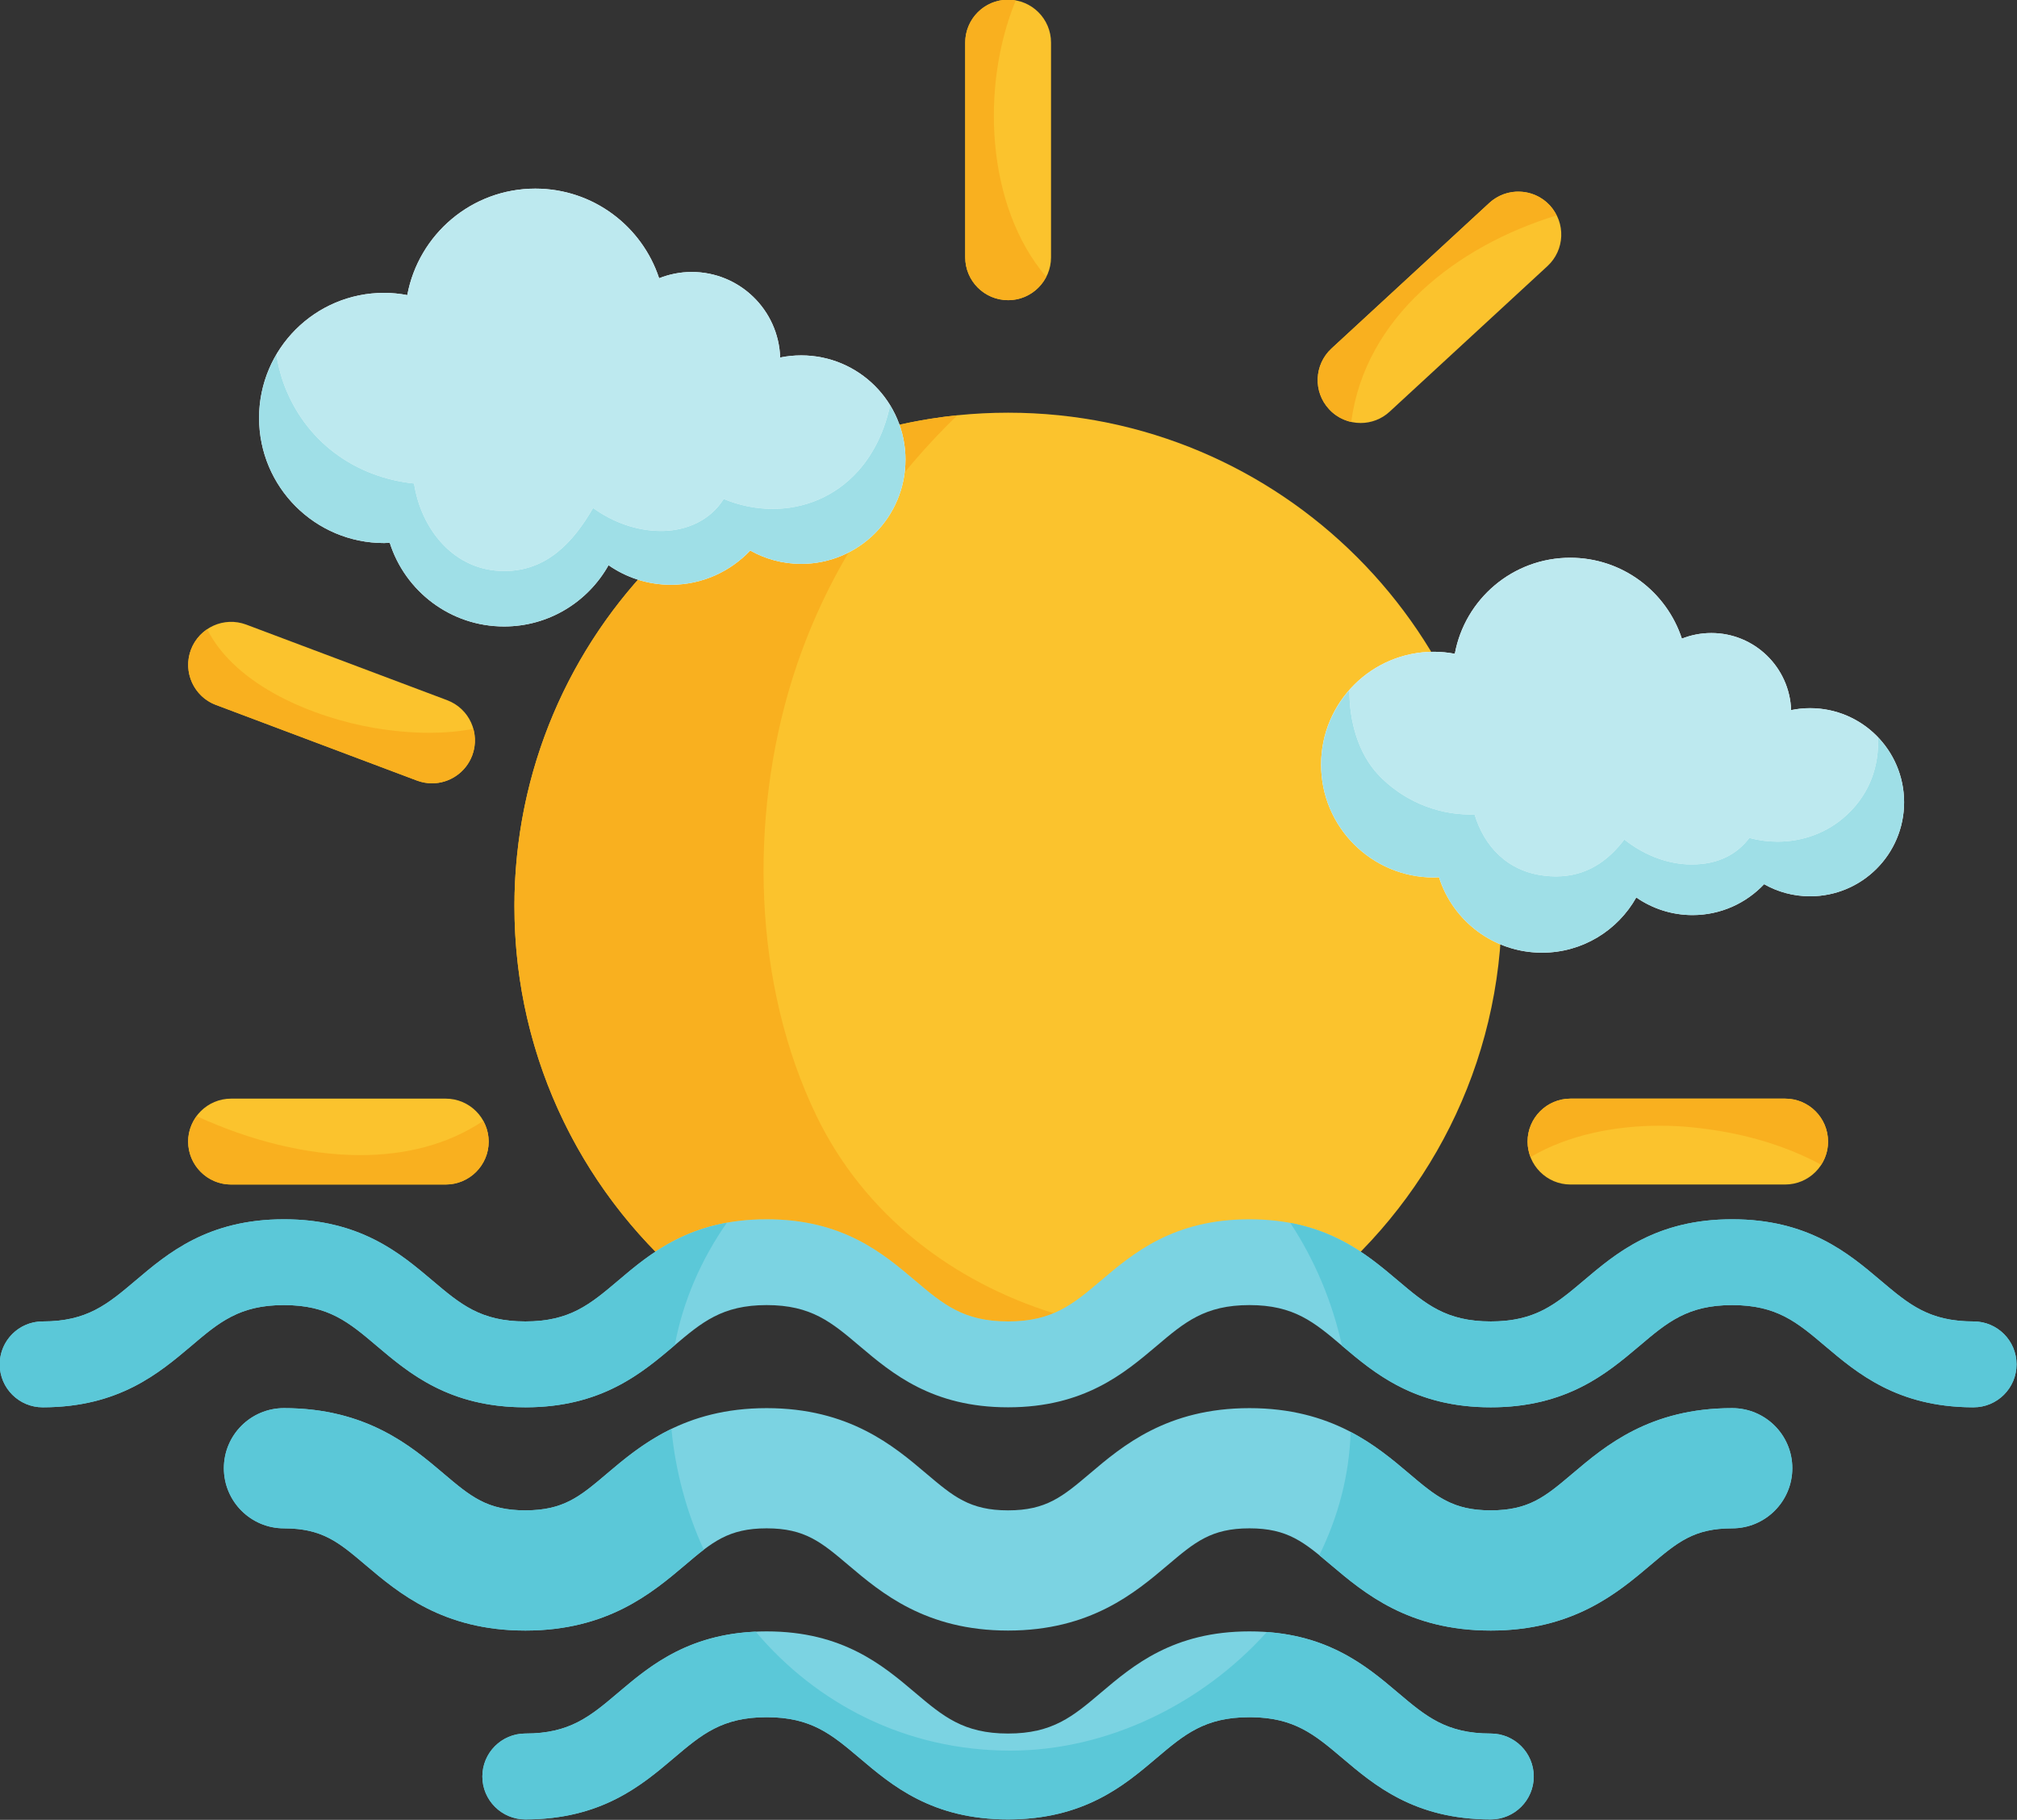 <?xml version="1.0" encoding="UTF-8"?><svg xmlns="http://www.w3.org/2000/svg" xmlns:xlink="http://www.w3.org/1999/xlink" height="243.9" preserveAspectRatio="xMidYMid meet" version="1.1" viewBox="77.5 90.7 270.3 243.9" width="270.3" zoomAndPan="magnify">
 <rect x="77.5" y="90.7" width="270.3" height="243.9" fill="#333333" stroke="none"/>
 <g id="surface1">
  <g id="change1_1"><path d="m212.6 130.93c-3.18 0-5.75-2.57-5.75-5.75v-28.766c0-3.176 2.57-5.754 5.75-5.754s5.75 2.578 5.75 5.754v28.766c0 3.18-2.57 5.75-5.75 5.75" fill="#fbc32d"/></g>
  <g id="change1_2"><path d="m173.59 262.62c8.16-1.55 15.37-0.16 22.52 4.07 6.14 3.63 11.3 9.53 19.03 8.51 7.63-1.02 13.09-5.94 19.45-9.62 6.45-3.73 12.43-3.44 18.56-1.15 15.58-12.11 25.61-31.01 25.61-52.26 0-36.54-29.62-66.16-66.16-66.16s-66.16 29.62-66.16 66.16c0 20.74 9.55 39.24 24.49 51.38 0.77-0.41 1.65-0.73 2.66-0.93" fill="#fbc32d"/></g>
  <g id="change2_1"><path d="m146.44 212.17v-0.06 0.06m0-0.07v-0.04 0.04m0-0.05v-0.04 0.04m0-0.06v-0.03 0.03m0-0.05v-0.03 0.03m0-0.05v-0.03 0.03m0-0.06v-0.03 0.03m0-0.05v-0.03 0.03m0-0.05v-0.03 0.03m0-0.05v-0.04 0.04m0-0.06v-0.03 0.03m0-0.05v-0.03 0.03m0-0.05v-0.03 0.03m0-0.05v-0.04 0.04m0.01-0.05v-0.04 0.04m0-0.07v-0.04 0.04m0-0.05v-0.04 0.04m0-0.06v-0.03 0.03m0-0.05v-0.03 0.03m0-0.05v-0.03 0.03m0-0.05v-0.04 0.04m0-0.06v-0.03 0.03m0-0.05v-0.03 0.03m0-0.05v-0.03 0.03m0-0.05v-0.03 0.03m0-0.06v-0.02 0.02m0-0.05v-0.02 0.02m0-0.05v-0.02 0.02m0.01-0.05v-0.03 0.03m0-0.05v-0.02 0.02m0-0.09v-0.01 0.01m0-0.04v-0.03 0.03m0-0.05v-0.03 0.03m0-0.05v-0.03 0.03m0-0.05v-0.03 0.03m0-0.06v-0.02 0.02m0.01-0.05v-0.02 0.02m0-0.05v-0.02 0.02m0-0.05v-0.02 0.02m0-0.06v-0.02 0.02m0-0.04v-0.03 0.03m0.01-0.06v-0.01 0.01m0-0.05v-0.01 0.01m0-0.05v-0.01 0.01m0-0.15m0-0.04v-0.01 0.01m0.01-0.04v-0.02 0.02m0-0.05v-0.02 0.02m0-0.05v-0.02 0.02m0-0.06v-0.02 0.02m0.01-0.05v-0.02 0.02m0-0.05v-0.02 0.02m0-0.05v-0.02 0.02m0-0.05v-0.02 0.02m0-0.05v-0.02 0.02m0.01-0.05v-0.02 0.02m0-0.06m0.01-0.28v-0.02 0.02m0-0.05v-0.02 0.02m0.01-0.06v-0.01 0.01m0-0.05m0-0.04v-0.02 0.02m0.01-0.05v-0.02 0.02m0-0.05v-0.02 0.02m0-0.06m0-0.05m0.03-0.49v-0.01 0.01m0-0.05m0.01-0.05" fill="#fcdf8e"/></g>
  <g id="change3_1"><path d="m212.59 267.8c-5.98 0-8.7-2.3-12.46-5.48-4.32-3.66-9.69-8.21-19.89-8.21-6.69 0-11.3 1.96-14.9 4.34-11.69-11.93-18.9-28.26-18.9-46.28v-0.06-0.01-0.04-0.01-0.04-0.02-0.03-0.02-0.03-0.02-0.03-0.03-0.03-0.02-0.03-0.02-0.03-0.02-0.04-0.02-0.03-0.02-0.03-0.02-0.03-0.02-0.04s0-0.01 0.01-0.01v-0.04-0.03-0.04-0.01-0.04-0.02-0.03-0.02-0.03-0.02-0.03-0.02-0.04-0.02-0.03-0.02-0.03-0.02-0.03-0.02-0.03-0.03-0.02-0.03-0.02-0.03-0.02c0.01-0.02 0.01-0.02 0.01-0.03v-0.03-0.02-0.02-0.07-0.01-0.03-0.03-0.02-0.03-0.02-0.03-0.02-0.03-0.03-0.02c0.01-0.01 0.01-0.02 0.01-0.03v-0.02-0.03-0.02-0.03-0.02-0.04-0.02-0.02-0.03c0-0.01 0.01-0.02 0.01-0.03v-0.01-0.04-0.01-0.04-0.01-0.14-0.04-0.01c0-0.01 0-0.02 0.01-0.03v-0.02-0.03-0.02-0.03-0.02-0.04-0.02c0-0.01 0-0.01 0.01-0.03v-0.02-0.03-0.02-0.03-0.02-0.03-0.02-0.03-0.02c0-0.01 0-0.02 0.01-0.03v-0.02-0.04c0-0.1 0.01-0.19 0.01-0.28v-0.02-0.03-0.02c0.01-0.01 0.01-0.02 0.01-0.04v-0.01-0.04-0.04-0.02c0-0.01 0.01-0.02 0.01-0.03v-0.02-0.03-0.02-0.04-0.05c0.01-0.16 0.02-0.33 0.03-0.49v-0.01-0.04c0.01-0.02 0.01-0.03 0.01-0.05 0.97-15.09 7.01-28.8 16.41-39.45 1.4 0.44 2.88 0.68 4.42 0.68 4.19 0 7.96-1.77 10.63-4.59 2.02 1.14 4.35 1.79 6.83 1.79 2.28 0 4.43-0.54 6.33-1.51-3.1 5.27-5.64 10.91-7.52 16.92-5.81 18.61-5.32 40.93 3.26 58.62 6.46 13.3 18.28 22.18 31.76 26.4-1.68 0.7-3.61 1.1-6.11 1.1m-13.85-113.8c0.07-0.56 0.1-1.12 0.1-1.7v-0.03-0.03c0-1.62-0.29-3.18-0.8-4.62 2.53-0.57 5.11-1 7.74-1.26-2.49 2.42-4.85 4.97-7.04 7.64" fill="#f9b01f"/></g>
  <g id="change4_1"><path d="m341.98 279.31c-10.19 0-15.57-4.56-19.89-8.21-3.76-3.19-6.48-5.49-12.46-5.49-5.97 0-8.69 2.3-12.45 5.49-4.32 3.65-9.7 8.21-19.9 8.21-10.19 0-15.57-4.56-19.89-8.21-3.76-3.19-6.48-5.49-12.45-5.49-5.98 0-8.7 2.3-12.46 5.49-4.32 3.65-9.69 8.21-19.89 8.21s-15.57-4.56-19.89-8.21c-3.76-3.19-6.48-5.49-12.46-5.49-5.97 0-8.69 2.3-12.45 5.49-4.32 3.65-9.7 8.21-19.89 8.21-10.2 0-15.57-4.56-19.89-8.21-3.76-3.19-6.48-5.49-12.46-5.49-5.97 0-8.69 2.3-12.44 5.49-4.325 3.65-9.7 8.21-19.895 8.21-3.176 0-5.754-2.58-5.754-5.76 0-3.17 2.578-5.75 5.754-5.75 5.976 0 8.691-2.3 12.453-5.48 4.316-3.66 9.692-8.21 19.882-8.21 10.2 0 15.57 4.55 19.9 8.21 3.75 3.18 6.47 5.48 12.45 5.48s8.69-2.3 12.45-5.48c4.32-3.66 9.7-8.21 19.89-8.21 10.2 0 15.57 4.55 19.89 8.21 3.76 3.18 6.48 5.48 12.46 5.48s8.7-2.3 12.45-5.48c4.32-3.66 9.7-8.21 19.9-8.21 10.19 0 15.57 4.55 19.89 8.21 3.76 3.18 6.47 5.48 12.45 5.48s8.7-2.3 12.46-5.48c4.32-3.66 9.7-8.21 19.89-8.21 10.2 0 15.58 4.55 19.9 8.21 3.76 3.18 6.47 5.48 12.45 5.48 3.18 0 5.76 2.58 5.76 5.75 0 3.18-2.58 5.76-5.76 5.76" fill="#7bd3e2"/></g>
  <g id="change4_2"><path d="m277.28 309.23c-11.04 0-17.01-5.07-21.38-8.76-3.63-3.08-5.83-4.94-10.96-4.94-5.14 0-7.33 1.86-10.97 4.94-4.36 3.69-10.34 8.76-21.38 8.76s-17.02-5.07-21.38-8.76c-3.64-3.08-5.83-4.94-10.97-4.94-5.13 0-7.33 1.86-10.96 4.94-4.37 3.69-10.34 8.76-21.38 8.76s-17.02-5.07-21.38-8.76c-3.64-3.08-5.83-4.94-10.97-4.94-4.44 0-8.05-3.61-8.05-8.06s3.61-8.05 8.05-8.05c11.04 0 17.02 5.06 21.38 8.76 3.64 3.08 5.84 4.94 10.97 4.94s7.33-1.86 10.96-4.94c4.37-3.7 10.34-8.76 21.38-8.76s17.02 5.06 21.38 8.76c3.64 3.08 5.83 4.94 10.97 4.94 5.13 0 7.33-1.86 10.97-4.94 4.36-3.7 10.34-8.76 21.38-8.76s17.01 5.06 21.38 8.76c3.63 3.08 5.83 4.94 10.96 4.94 5.14 0 7.33-1.86 10.97-4.94 4.37-3.7 10.34-8.76 21.38-8.76 4.45 0 8.06 3.6 8.06 8.05s-3.61 8.06-8.06 8.06c-5.13 0-7.33 1.86-10.97 4.94-4.36 3.69-10.34 8.76-21.38 8.76" fill="#7bd3e2"/></g>
  <g id="change4_3"><path d="m277.28 334.54c-10.19 0-15.57-4.56-19.89-8.22-3.76-3.18-6.48-5.48-12.45-5.48-5.98 0-8.7 2.3-12.46 5.48-4.32 3.66-9.69 8.22-19.89 8.22s-15.57-4.56-19.89-8.22c-3.76-3.18-6.48-5.48-12.46-5.48-5.97 0-8.69 2.3-12.45 5.48-4.32 3.66-9.7 8.22-19.89 8.22-3.18 0-5.76-2.58-5.76-5.75 0-3.18 2.58-5.76 5.76-5.76 5.98 0 8.69-2.3 12.45-5.48 4.32-3.66 9.7-8.21 19.89-8.21 10.2 0 15.57 4.55 19.89 8.21 3.76 3.18 6.48 5.48 12.46 5.48s8.7-2.3 12.45-5.48c4.32-3.66 9.7-8.21 19.9-8.21 10.19 0 15.57 4.55 19.89 8.21 3.76 3.18 6.47 5.48 12.45 5.48 3.18 0 5.76 2.58 5.76 5.76 0 3.17-2.58 5.75-5.76 5.75" fill="#7bd3e2"/></g>
  <g id="change5_1"><path d="m132.32 274.51c-1.61-1.12-3.01-2.31-4.31-3.41-3.76-3.19-6.48-5.49-12.46-5.49-3.43 0-5.78 0.76-7.88 2.01 2.1-1.25 4.45-2.01 7.88-2.01 5.98 0 8.7 2.3 12.46 5.49 1.3 1.1 2.7 2.29 4.31 3.41m-54.855-1.06v-0.02 0.02m89.535-1.68c0.27-0.23 0.53-0.45 0.79-0.67 0.05-0.05 0.09-0.08 0.14-0.12l-0.14 0.12c-0.26 0.22-0.52 0.44-0.79 0.67m-88.277-1.81c1.054-1.32 2.675-2.16 4.492-2.16 5.976 0 8.691-2.3 12.453-5.48 4.316-3.66 9.692-8.21 19.882-8.21-10.19 0-15.566 4.55-19.882 8.21-3.762 3.18-6.477 5.48-12.453 5.48-1.817 0-3.438 0.84-4.492 2.16m69.177-2.16c-5.98 0-8.7-2.3-12.45-5.48-3.38-2.86-7.4-6.27-13.86-7.62 6.46 1.35 10.48 4.76 13.86 7.62 3.76 3.18 6.47 5.48 12.45 5.48s8.69-2.3 12.45-5.48c-3.76 3.18-6.47 5.48-12.45 5.48m12.45-5.48c0.25-0.21 0.5-0.43 0.76-0.64-0.26 0.21-0.51 0.43-0.76 0.64m0.76-0.65c0.01 0 0.01 0 0.01-0.01 0 0.01 0 0.01-0.01 0.01" fill="#bce9ef"/></g>
  <g id="change6_1"><path d="m147.9 279.31c-7.11 0-11.88-2.22-15.58-4.8-1.61-1.12-3.01-2.31-4.31-3.41-3.76-3.19-6.48-5.49-12.46-5.49-3.43 0-5.78 0.76-7.88 2.01-1.55 0.92-2.97 2.12-4.56 3.48-4.301 3.63-9.637 8.15-19.715 8.21h-0.18c-3.133 0-5.684-2.51-5.75-5.62 0-0.05-0.004-0.09-0.004-0.14 0-0.03 0.004-0.07 0.004-0.1v-0.02c0.027-1.31 0.496-2.52 1.258-3.47 1.054-1.32 2.675-2.16 4.492-2.16 5.976 0 8.691-2.3 12.453-5.48 4.316-3.66 9.692-8.21 19.882-8.21 2.24 0 4.24 0.21 6.04 0.59 6.46 1.35 10.48 4.76 13.86 7.62 3.75 3.18 6.47 5.48 12.45 5.48s8.69-2.3 12.45-5.48c0.25-0.21 0.5-0.43 0.76-0.64v-0.01c0.01 0 0.01 0 0.01-0.01 3.35-2.8 7.42-5.94 13.79-7.09-3.43 4.91-5.88 10.48-6.98 16.41-0.05 0.04-0.09 0.07-0.14 0.12-0.26 0.22-0.52 0.44-0.79 0.67-4.14 3.48-9.4 7.45-18.78 7.54h-0.32" fill="#5bc8d8"/></g>
  <g id="change5_2"><path d="m341.98 279.31h-0.32 0.32c3.18 0 5.76-2.58 5.76-5.76 0-3.17-2.58-5.75-5.76-5.75-4.74 0-7.43-1.45-10.22-3.64 2.79 2.19 5.48 3.64 10.22 3.64 3.18 0 5.76 2.58 5.76 5.75 0 3.18-2.58 5.76-5.76 5.76m-64.7 0c4.03 0 7.31-0.71 10.06-1.8-2.75 1.09-6.03 1.8-10.06 1.8m16.28-5.3c1.32-0.97 2.5-1.97 3.62-2.91 3.76-3.19 6.48-5.49 12.45-5.49 5.98 0 8.7 2.3 12.46 5.49-3.76-3.19-6.48-5.49-12.46-5.49s-8.69 2.3-12.45 5.49c-1.12 0.94-2.3 1.94-3.62 2.91m-35.3-2.18c-0.29-0.24-0.58-0.49-0.87-0.73l-0.05-0.04c0.02 0.01 0.04 0.02 0.05 0.04 0.29 0.24 0.58 0.49 0.87 0.73m19.02-4.03c-5.98 0-8.69-2.3-12.45-5.48 3.76 3.18 6.47 5.48 12.45 5.48 4.83 0 7.53-1.5 10.38-3.76-2.85 2.26-5.55 3.76-10.38 3.76m-12.45-5.48c-0.01-0.01-0.03-0.02-0.04-0.03 0.01 0.01 0.03 0.02 0.04 0.03m38.9-7.65h0.01-0.01m0.01 0c1.77-0.36 3.72-0.56 5.89-0.56-2.17 0-4.12 0.2-5.89 0.56" fill="#bce9ef"/></g>
  <g id="change6_2"><path d="m341.98 279.31h-0.32c-9.99-0.1-15.3-4.6-19.57-8.21-3.76-3.19-6.48-5.49-12.46-5.49-5.97 0-8.69 2.3-12.45 5.49-1.12 0.94-2.3 1.94-3.62 2.91-1.77 1.3-3.79 2.55-6.22 3.5-2.75 1.09-6.03 1.8-10.06 1.8-9.52 0-14.84-3.97-19.02-7.48-0.29-0.24-0.58-0.49-0.87-0.73-0.01-0.02-0.03-0.03-0.05-0.04v-0.01c-1.32-5.95-3.68-11.53-6.93-16.46 6.77 1.27 10.92 4.77 14.38 7.7 0.01 0.01 0.03 0.02 0.04 0.03 3.76 3.18 6.47 5.48 12.45 5.48 4.83 0 7.53-1.5 10.38-3.76 0.67-0.53 1.36-1.11 2.08-1.72 3.4-2.88 7.46-6.32 13.99-7.65h0.01c1.77-0.36 3.72-0.56 5.89-0.56 10.2 0 15.58 4.55 19.9 8.21 0.77 0.65 1.51 1.27 2.23 1.84 2.79 2.19 5.48 3.64 10.22 3.64 3.18 0 5.76 2.58 5.76 5.75 0 3.18-2.58 5.76-5.76 5.76" fill="#5bc8d8"/></g>
  <g id="change5_3"><path d="m169.28 300.47c0.91-0.78 1.73-1.47 2.53-2.08-0.8 0.61-1.62 1.3-2.53 2.08m-46.97-3.24c-1.84-1.09-3.81-1.7-6.76-1.7-4.44 0-8.05-3.61-8.05-8.06s3.61-8.05 8.05-8.05c-4.44 0-8.05 3.6-8.05 8.05s3.61 8.06 8.05 8.06c2.95 0 4.92 0.61 6.76 1.7m26.6-4.14c4.43-0.23 6.57-2.04 9.95-4.91 0.26-0.22 0.51-0.44 0.78-0.66l-0.78 0.66c-3.38 2.87-5.52 4.68-9.95 4.91m-12.21-5.11c-3.38-2.86-7.74-6.46-14.63-7.91 6.89 1.45 11.25 5.05 14.63 7.91" fill="#bce9ef"/></g>
  <g id="change6_3"><path d="m147.9 309.23c-11.04 0-17.02-5.07-21.38-8.76-1.55-1.32-2.84-2.41-4.21-3.24-1.84-1.09-3.81-1.7-6.76-1.7-4.44 0-8.05-3.61-8.05-8.06s3.61-8.05 8.05-8.05c2.41 0 4.57 0.24 6.52 0.65 6.89 1.45 11.25 5.05 14.63 7.91 0.08 0.07 0.16 0.13 0.23 0.2 3.64 3.08 5.84 4.94 10.97 4.94 0.35 0 0.69-0.01 1.01-0.03 4.43-0.23 6.57-2.04 9.95-4.91l0.78-0.66c2.11-1.77 4.62-3.75 7.84-5.32 0.54 5.71 2.04 11.18 4.33 16.19-0.8 0.61-1.62 1.3-2.53 2.08-4.37 3.69-10.34 8.76-21.38 8.76" fill="#5bc8d8"/></g>
  <g id="change5_4"><path d="m277.28 309.23c5.05 0 9.04-1.07 12.31-2.57-3.27 1.5-7.26 2.57-12.31 2.57m12.33-2.58h0.01-0.01m3.49-1.92m0.03-0.02c2.16-1.39 3.96-2.91 5.53-4.24 3.64-3.08 5.84-4.94 10.97-4.94 4.45 0 8.06-3.61 8.06-8.06 0 4.45-3.61 8.06-8.06 8.06-5.13 0-7.33 1.86-10.97 4.94-1.57 1.33-3.37 2.85-5.53 4.24m-37.23-4.24c-0.56-0.48-1.09-0.92-1.6-1.34 0.51 0.41 1.04 0.86 1.6 1.34m21.38-7.35c-3.07 0-5.09-0.67-7-1.87 1.91 1.2 3.93 1.87 7 1.87m5.9-1.24c1.71-0.85 3.2-2.12 5.07-3.7 4.37-3.7 10.34-8.76 21.38-8.76-11.04 0-17.01 5.06-21.38 8.76-1.87 1.58-3.36 2.85-5.07 3.7" fill="#bce9ef"/></g>
  <g id="change6_4"><path d="m277.28 309.23c-11.04 0-17.01-5.07-21.38-8.76-0.56-0.48-1.09-0.93-1.6-1.34 2.52-5.1 4.02-10.68 4.2-16.52 3.23 1.69 5.71 3.78 7.82 5.57 1.45 1.23 2.68 2.27 3.96 3.07 1.91 1.2 3.93 1.87 7 1.87 2.49 0 4.29-0.44 5.9-1.24 1.71-0.85 3.2-2.12 5.07-3.7 4.37-3.7 10.34-8.76 21.38-8.76 4.45 0 8.06 3.6 8.06 8.05s-3.61 8.06-8.06 8.06c-5.13 0-7.33 1.86-10.97 4.94-1.57 1.33-3.37 2.85-5.53 4.24-0.01 0.01-0.02 0.01-0.03 0.02-1.06 0.68-2.22 1.33-3.48 1.92h-0.01l-0.02 0.01c-3.27 1.5-7.26 2.57-12.31 2.57" fill="#5bc8d8"/></g>
  <g id="change5_5"><path d="m277.28 334.54c-5.24 0-9.22-1.21-12.42-2.88 3.2 1.67 7.18 2.88 12.42 2.88 3.18 0 5.76-2.58 5.76-5.75 0-3.18-2.58-5.76-5.76-5.76-5.98 0-8.69-2.3-12.45-5.48 3.76 3.18 6.47 5.48 12.45 5.48 3.18 0 5.76 2.58 5.76 5.76 0 3.17-2.58 5.75-5.76 5.75m-64.69 0c-10.2 0-15.57-4.56-19.89-8.22-3.76-3.18-6.48-5.48-12.46-5.48 5.98 0 8.7 2.3 12.46 5.48 4.32 3.66 9.69 8.22 19.89 8.22 6.86 0 11.54-2.07 15.19-4.53-3.65 2.46-8.33 4.53-15.19 4.53m-64.69 0c-3.18 0-5.76-2.58-5.76-5.75 0-3.15 2.52-5.7 5.65-5.76-3.13 0.06-5.65 2.61-5.65 5.76 0 3.17 2.58 5.75 5.76 5.75 7.04 0 11.78-2.17 15.46-4.72-3.68 2.55-8.42 4.72-15.46 4.72m84.58-8.22c3.76-3.18 6.48-5.48 12.46-5.48h0.38-0.38c-5.98 0-8.7 2.3-12.46 5.48m-84.58-3.29c5.92 0 8.64-2.25 12.34-5.39-3.7 3.14-6.42 5.39-12.34 5.39m12.45-5.48c0.21-0.18 0.42-0.35 0.62-0.53-0.2 0.18-0.41 0.35-0.62 0.53" fill="#bce9ef"/></g>
  <g id="change6_5"><path d="m277.28 334.54c-5.24 0-9.22-1.21-12.42-2.88-3.03-1.57-5.37-3.56-7.47-5.34-3.68-3.11-6.36-5.38-12.07-5.48h-0.38c-5.98 0-8.7 2.3-12.46 5.48-1.41 1.2-2.93 2.49-4.7 3.69-3.65 2.46-8.33 4.53-15.19 4.53-10.2 0-15.57-4.56-19.89-8.22-3.76-3.18-6.48-5.48-12.46-5.48-5.97 0-8.69 2.3-12.45 5.48-1.34 1.14-2.77 2.36-4.43 3.5-3.68 2.55-8.42 4.72-15.46 4.72-3.18 0-5.76-2.58-5.76-5.75 0-3.15 2.52-5.7 5.65-5.76h0.11c5.92 0 8.64-2.25 12.34-5.39 0.04-0.03 0.08-0.06 0.11-0.09 0.21-0.18 0.42-0.35 0.62-0.53 4-3.37 9.02-7.25 17.8-7.64 8.18 9.69 20.16 15.94 34.13 15.94 13 0 25.69-6.24 34.37-15.89 8.7 0.63 13.58 4.75 17.56 8.12 3.76 3.18 6.47 5.48 12.45 5.48 3.18 0 5.76 2.58 5.76 5.76 0 3.17-2.58 5.75-5.76 5.75" fill="#5bc8d8"/></g>
  <g id="change1_3"><path d="m135.4 195.68c-0.68 0-1.36-0.12-2.03-0.37l-26.92-10.13c-2.98-1.11-4.48-4.43-3.36-7.41 1.12-2.97 4.43-4.48 7.41-3.36l26.92 10.13c2.98 1.12 4.48 4.43 3.36 7.41-0.87 2.3-3.05 3.73-5.38 3.73" fill="#fbc32d"/></g>
  <g id="change1_4"><path d="m137.23 249.45h-28.76c-3.18 0-5.76-2.58-5.76-5.75 0-3.18 2.58-5.76 5.76-5.76h28.76c3.18 0 5.76 2.58 5.76 5.76 0 3.17-2.58 5.75-5.76 5.75" fill="#fbc32d"/></g>
  <g id="change1_5"><path d="m259.84 147.39c-1.55 0-3.1-0.62-4.23-1.85-2.16-2.33-2.01-5.97 0.32-8.13l21.14-19.5c2.34-2.16 5.98-2.01 8.13 0.32 2.16 2.34 2.01 5.98-0.32 8.13l-21.15 19.51c-1.1 1.02-2.5 1.52-3.89 1.52" fill="#fbc32d"/></g>
  <g id="change1_6"><path d="m316.73 249.45h-28.77c-3.17 0-5.75-2.58-5.75-5.75 0-3.18 2.58-5.76 5.75-5.76h28.77c3.18 0 5.75 2.58 5.75 5.76 0 3.17-2.57 5.75-5.75 5.75" fill="#fbc32d"/></g>
  <g id="change2_2"><path d="m212.6 130.93c-3.18 0-5.75-2.57-5.75-5.75v-28.766c0-1.961 0.98-3.691 2.47-4.73-1.49 1.039-2.47 2.769-2.47 4.73v28.766c0 3.18 2.57 5.75 5.75 5.75h0.02-0.02m0.02 0h0.01-0.01m0.02 0h0.01-0.01m0.02 0h0.01-0.01m-0.19-40.266c0.01 0 0.01 0 0.02-0.004-0.01 0.004-0.01 0.004-0.02 0.004" fill="#fcdf8e"/></g>
  <g id="change3_2"><path d="m212.6 130.93c-3.18 0-5.75-2.57-5.75-5.75v-28.766c0-1.961 0.98-3.691 2.47-4.73 0.9-0.622 1.98-0.996 3.15-1.02 0.01 0 0.01 0 0.02-0.004h0.11c0.35 0 0.69 0.043 1.02 0.106-4.69 11.344-4.05 27.474 4.08 37.034-0.95 1.83-2.83 3.11-5.03 3.13h-0.01-0.01-0.01-0.01-0.01-0.02" fill="#f9b01f"/></g>
  <g id="change2_3"><path d="m105.32 184.61h-0.01 0.01m-0.01 0l-0.01-0.01 0.01 0.01m-0.01-0.01c-0.35-0.23-0.67-0.49-0.95-0.79 0.28 0.3 0.6 0.56 0.95 0.79m-0.96-0.8" fill="#fcdf8e"/></g>
  <g id="change3_3"><path d="m135.4 195.68c-0.68 0-1.36-0.12-2.03-0.37l-26.92-10.13c-0.41-0.15-0.79-0.34-1.13-0.57h-0.01l-0.01-0.01c-0.35-0.23-0.67-0.49-0.95-0.79 0 0-0.01 0-0.01-0.01-1.5-1.55-2.06-3.88-1.25-6.03 0.44-1.16 1.22-2.09 2.18-2.73 3.87 7.69 14.5 11.87 22.32 13.21 2.48 0.42 4.97 0.66 7.41 0.66 2.02 0 4-0.16 5.93-0.53 0.31 1.14 0.3 2.38-0.15 3.57-0.87 2.3-3.05 3.73-5.38 3.73" fill="#f9b01f"/></g>
  <g id="change2_4"><path d="m137.23 249.45h-28.76c-1.82 0-3.44-0.85-4.49-2.16 1.05 1.31 2.67 2.16 4.49 2.16h28.76c3.18 0 5.76-2.58 5.76-5.75 0-0.09-0.01-0.17-0.01-0.25 0 0.08 0.01 0.16 0.01 0.25 0 3.17-2.58 5.75-5.76 5.75m-34.51-5.63c-0.01-0.04-0.01-0.08-0.01-0.12 0 0.04 0 0.08 0.01 0.12m-0.01-0.12v-0.02 0.02m0-0.03v-0.01 0.01m0-0.02" fill="#fcdf8e"/></g>
  <g id="change3_4"><path d="m137.23 249.45h-28.76c-1.82 0-3.44-0.85-4.49-2.16-0.77-0.96-1.23-2.16-1.26-3.47-0.01-0.04-0.01-0.08-0.01-0.12v-0.02-0.01-0.01-0.01c0.02-1.26 0.45-2.42 1.15-3.36 6.91 3.18 14.62 5.22 21.92 5.22 5.98 0 11.69-1.37 16.47-4.58 0.42 0.75 0.69 1.61 0.73 2.52 0 0.08 0.01 0.16 0.01 0.25 0 3.17-2.58 5.75-5.76 5.75" fill="#f9b01f"/></g>
  <g id="change2_5"><path d="m285.22 118.25m-0.01 0c0-0.01 0-0.01-0.01-0.02 0.01 0.01 0.01 0.01 0.01 0.02m-0.01-0.02c-0.29-0.31-0.6-0.58-0.93-0.82 0.33 0.24 0.64 0.51 0.93 0.82m-0.94-0.82h-0.01 0.01m-0.03-0.02m-5.93-0.35c0.84-0.44 1.76-0.66 2.67-0.66 0.76 0 1.53 0.15 2.24 0.45-0.71-0.3-1.48-0.45-2.24-0.45-0.91 0-1.83 0.22-2.67 0.66m4.91-0.2v-0.01 0.01" fill="#fcdf8e"/></g>
  <g id="change3_5"><path d="m258.58 147.25c-1.1-0.25-2.15-0.81-2.97-1.71-2.16-2.33-2.01-5.97 0.32-8.13l21.14-19.5c0.38-0.36 0.8-0.64 1.23-0.87 0.84-0.44 1.76-0.66 2.67-0.66 0.76 0 1.53 0.15 2.24 0.45v0.01c0.36 0.14 0.7 0.33 1.02 0.55 0.01 0.01 0.02 0.01 0.02 0.02h0.01 0.01c0.33 0.24 0.64 0.51 0.93 0.82 0.01 0.01 0.01 0.01 0.01 0.02h0.01c0.37 0.41 0.64 0.86 0.87 1.32-13.45 4.13-25.67 13.68-27.51 27.68" fill="#f9b01f"/></g>
  <g id="change3_6"><path d="m321.56 246.8c-5.17-2.79-11.03-4.39-17.26-5.01-1.41-0.15-2.87-0.22-4.36-0.22-5.91 0-12.24 1.19-17.33 4.2-0.25-0.65-0.4-1.34-0.4-2.07 0-3.18 2.58-5.76 5.75-5.76h28.77c3.18 0 5.75 2.58 5.75 5.76v0.01 0.02c0 1.14-0.35 2.19-0.92 3.07" fill="#f9b01f"/></g>
  <g id="change7_1"><path d="m184.87 138.33c-0.96 0-1.91 0.1-2.82 0.28-0.21-6.36-5.43-11.46-11.85-11.46-1.55 0-3.02 0.31-4.37 0.84-2.29-6.97-8.85-12.01-16.59-12.01-8.55 0-15.65 6.15-17.16 14.27-1-0.19-2.04-0.3-3.1-0.3-9.26 0-16.76 7.5-16.76 16.76s7.5 16.77 16.76 16.77c0.25 0 0.5-0.03 0.75-0.04 2.06 6.5 8.14 11.22 15.32 11.22 6.02 0 11.25-3.31 14-8.21 2.38 1.65 5.25 2.62 8.36 2.62 4.19 0 7.96-1.77 10.63-4.59 2.02 1.14 4.35 1.79 6.83 1.79 7.72 0 13.97-6.25 13.97-13.97 0-7.71-6.25-13.97-13.97-13.97" fill="#fff"/></g>
  <g id="change8_1"><path d="m145.09 167.23h-0.05c-6.72-0.02-11.12-5.62-12.05-11.73-7.82-0.81-14.72-5.59-17.56-13.64-0.4-1.16-0.7-2.38-0.89-3.63-1.46 2.47-2.31 5.34-2.32 8.41 0.04-9.23 7.53-16.69 16.76-16.69 1.06 0 2.1 0.11 3.1 0.3 1.51-8.12 8.61-14.27 17.16-14.27 7.74 0 14.3 5.04 16.59 12.01 1.35-0.53 2.82-0.84 4.37-0.84 6.42 0 11.64 5.1 11.85 11.46 0.91-0.18 1.86-0.28 2.82-0.28 7.7 0 13.94 6.22 13.97 13.91-0.01-2.65-0.77-5.11-2.06-7.21-0.69 3.23-2.07 6.31-4.26 8.77-3.12 3.49-7.29 5.1-11.47 5.1-2.24 0-4.49-0.46-6.58-1.34l-0.06 0.12c-1.77 2.76-4.86 4.11-8.07 4.18h-0.28c-3.21 0-6.42-1.16-9.08-3.08-2.64 4.58-6.21 8.45-11.89 8.45m53.75-14.93v-0.03 0.03m0-0.03v-0.03 0.03m-86.62-5.56v-0.03 0.03m0-0.04v-0.03 0.03" fill="#bde9ef"/></g>
  <g id="change9_1"><path d="m145.05 174.66c-7.18 0-13.26-4.72-15.32-11.22-0.25 0.01-0.5 0.04-0.75 0.04-9.26 0-16.76-7.51-16.76-16.77v-0.03-0.01-0.03c0.01-3.07 0.86-5.94 2.32-8.41 0.19 1.25 0.49 2.47 0.89 3.63 2.84 8.05 9.74 12.83 17.56 13.64 0.93 6.11 5.33 11.71 12.05 11.73h0.05c5.68 0 9.25-3.87 11.89-8.45 2.66 1.92 5.87 3.08 9.08 3.08h0.28c3.21-0.07 6.3-1.42 8.07-4.18l0.06-0.12c2.09 0.88 4.34 1.34 6.58 1.34 4.18 0 8.35-1.61 11.47-5.1 2.19-2.46 3.57-5.54 4.26-8.77 1.29 2.1 2.05 4.56 2.06 7.21v0.03 0.03c0 7.72-6.25 13.97-13.97 13.97-2.48 0-4.81-0.65-6.83-1.79-2.67 2.82-6.44 4.59-10.63 4.59-3.11 0-5.98-0.97-8.36-2.62-2.75 4.9-7.98 8.21-14 8.21" fill="#9fdfe7"/></g>
  <g id="change7_2"><path d="m320.07 185.61c-0.87 0-1.72 0.09-2.54 0.26-0.2-5.74-4.91-10.33-10.69-10.33-1.4 0-2.73 0.27-3.95 0.75-2.06-6.29-7.98-10.84-14.96-10.84-7.71 0-14.12 5.55-15.47 12.87-0.91-0.17-1.84-0.27-2.8-0.27-8.35 0-15.12 6.77-15.12 15.13 0 8.35 6.77 15.12 15.12 15.12 0.23 0 0.45-0.03 0.68-0.03 1.85 5.86 7.34 10.11 13.81 10.11 5.43 0 10.15-2.99 12.63-7.4 2.14 1.48 4.74 2.36 7.54 2.36 3.77 0 7.18-1.59 9.59-4.14 1.82 1.03 3.92 1.62 6.16 1.62 6.96 0 12.6-5.64 12.6-12.6s-5.64-12.61-12.6-12.61" fill="#fff"/></g>
  <g id="change8_2"><path d="m286 208.16c-0.47 0-0.96-0.03-1.46-0.09-5.06-0.56-8.16-3.99-9.43-8.22-0.21 0.01-0.41 0.01-0.62 0.01-4.53 0-9.13-1.94-12.33-5.38-2.6-2.79-3.86-7.05-3.82-11.31-2.33 2.64-3.77 6.1-3.8 9.89 0.06-8.3 6.8-15.01 15.12-15.01 0.96 0 1.89 0.1 2.8 0.27 1.35-7.32 7.76-12.87 15.47-12.87 6.98 0 12.9 4.55 14.96 10.84 1.22-0.48 2.55-0.75 3.95-0.75 5.78 0 10.49 4.59 10.69 10.33 0.82-0.17 1.67-0.26 2.54-0.26 6.93 0 12.56 5.6 12.6 12.53-0.02-3.34-1.35-6.37-3.49-8.61 0.13 3.75-1.02 7.41-4.14 10.34-2.63 2.47-5.99 3.63-9.34 3.63-1.27 0-2.54-0.17-3.77-0.5-1.63 2.16-4.15 3.55-7.64 3.55-0.24 0-0.47 0-0.72-0.01-3.05-0.16-5.98-1.41-8.39-3.33-2.2 2.9-5.09 4.95-9.18 4.95" fill="#bde9ef"/></g>
  <g id="change8_3"><path d="m254.54 193.15v-0.01 0.01m0-0.02v-0.01 0.01m0-0.02v-0.02 0.02m0-0.02v-0.02 0.02" fill="#bde9ef"/></g>
  <g id="change9_2"><path d="m284.15 218.38c-1.98 0-3.86-0.4-5.58-1.11-3.91-1.64-6.95-4.93-8.23-9-0.23 0-0.45 0.03-0.68 0.03-8.35 0-15.12-6.77-15.12-15.12v-0.03-0.01-0.01-0.01-0.01-0.02-0.02-0.01c0.03-3.79 1.47-7.25 3.8-9.89-0.04 4.26 1.22 8.52 3.82 11.31 3.2 3.44 7.8 5.38 12.33 5.38 0.21 0 0.41 0 0.62-0.01 1.27 4.23 4.37 7.66 9.43 8.22 0.5 0.06 0.99 0.09 1.46 0.09 4.09 0 6.98-2.05 9.18-4.95 2.41 1.92 5.34 3.17 8.39 3.33 0.25 0.01 0.48 0.01 0.72 0.01 3.49 0 6.01-1.39 7.64-3.55 1.23 0.33 2.5 0.5 3.77 0.5 3.35 0 6.71-1.16 9.34-3.63 3.12-2.93 4.27-6.59 4.14-10.34 2.14 2.24 3.47 5.27 3.49 8.61v0.02 0.02 0.01 0.01 0.02c0 6.96-5.64 12.6-12.6 12.6-2.24 0-4.34-0.59-6.16-1.62-2.41 2.55-5.82 4.14-9.59 4.14-2.8 0-5.4-0.88-7.54-2.36-2.48 4.41-7.2 7.4-12.63 7.4" fill="#9fdfe7"/></g>
 </g>
</svg>